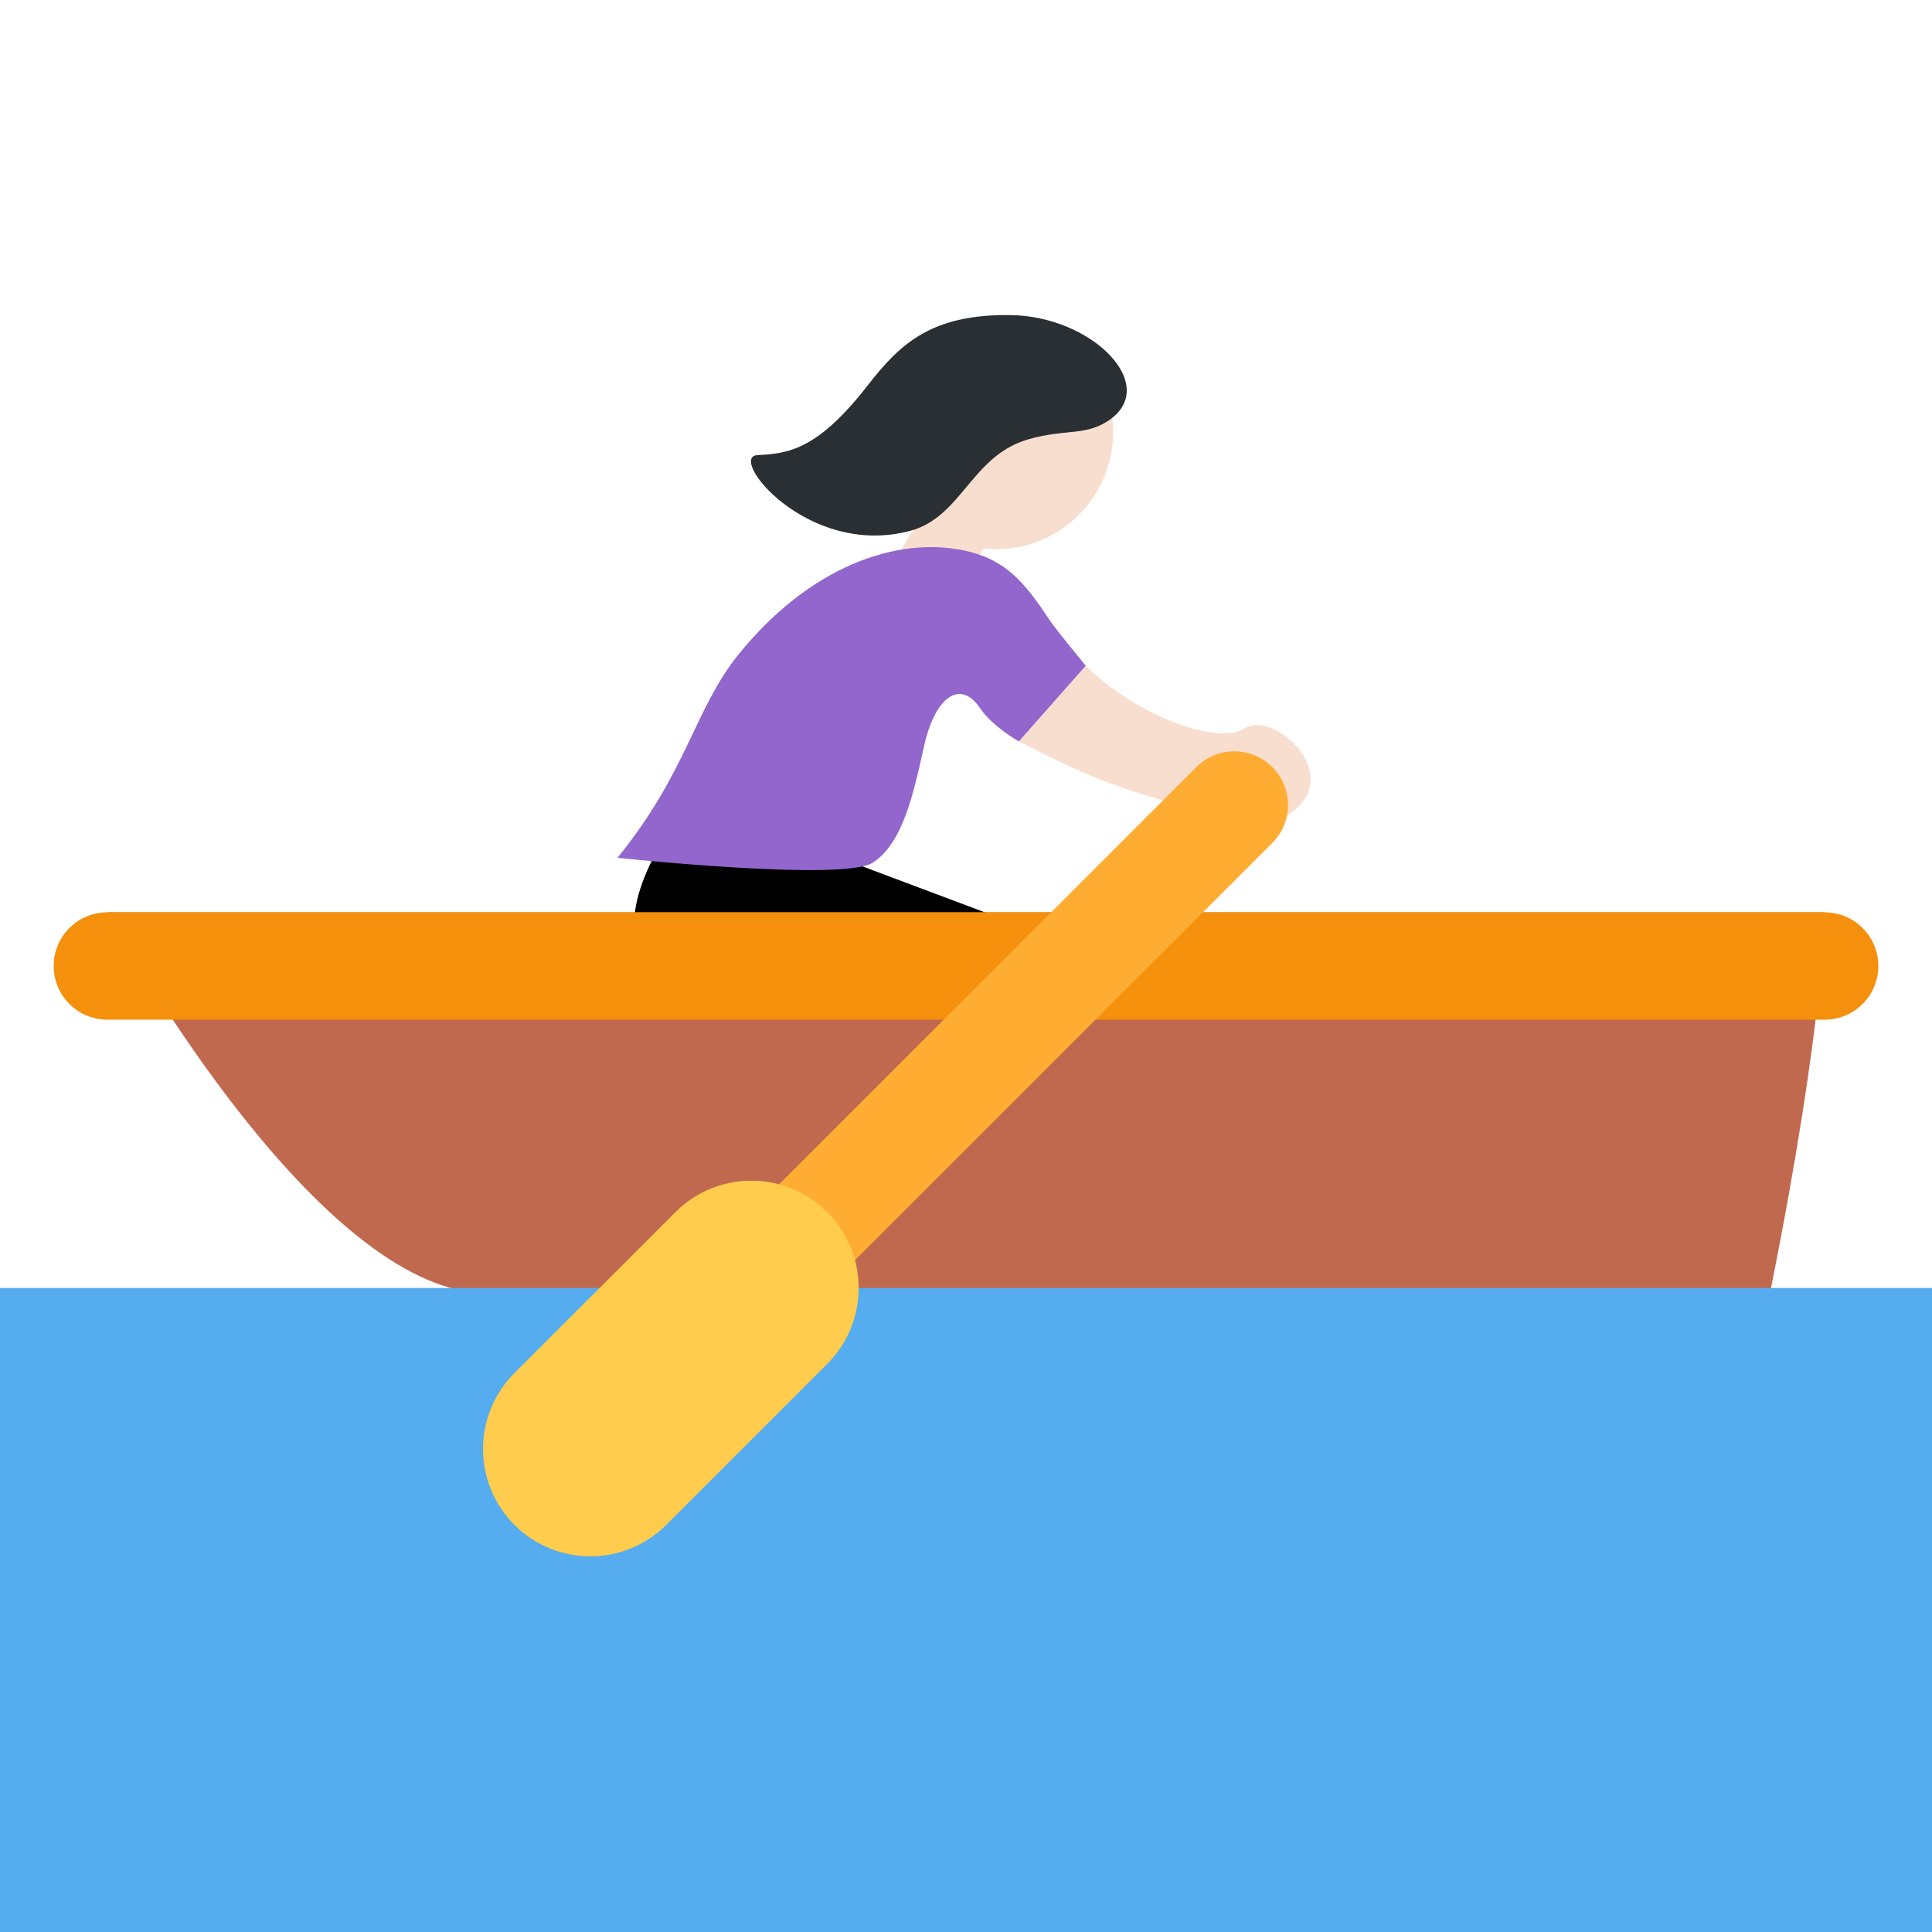 <svg xmlns="http://www.w3.org/2000/svg" viewBox="0 0 36 36"><path fill="#F7DECE" d="M16.631 10.798c.15-1.054 1.129-1.397.867-2.313-.627-2.193 2.545-.565 2.545-.565.603.301-1.152 2.123-1.152 2.123s-.604-.301-.753.754c-.149 1.055-1.656 1.057-1.507.001z"/><path d="M15.356 15.875l3.083 1.158-1.156 3.084s-4.55-1.004-5.259-2.113c-.709-1.111.602-2.729.602-2.729l2.73.6z"/><path fill="#C1694F" d="M2 17h32s0 2-1 7c-.86 4.302-21 1-24.601 0C5.316 23.144 2 17 2 17z"/><path fill="#F4900C" d="M35 18c0 .553-.447 1-1 1H2c-.552 0-1-.447-1-1 0-.553.448-1 1-1h32c.553 0 1 .447 1 1z"/><path fill="#55ACEE" d="M0 24h36v12H0z"/><path fill="#F7DECE" d="M18.615 5.87c1.205.031 2.156 1.033 2.125 2.238-.031 1.205-1.033 2.156-2.238 2.125-1.205-.031-2.156-1.033-2.125-2.237.031-1.206 1.033-2.157 2.238-2.126z"/><path fill="#292F33" d="M14.115 8.48c.568-.028 1.117-.092 2.056-1.302.624-.804 1.207-1.32 2.649-1.307 1.531.014 2.814 1.317 1.831 1.969-.429.284-.788.149-1.476.342-1.081.303-1.245 1.453-2.221 1.711-1.912.505-3.407-1.386-2.839-1.413z"/><path fill="#9266CC" d="M20.233 12.407s-.563-.683-.678-.856c-.482-.732-.833-1.126-1.568-1.288-1.287-.284-2.912.308-4.222 1.927-.829 1.024-.947 2.174-2.259 3.794 0 0 4.199.447 4.754.092.556-.354.758-1.265.959-2.174.2-.91.671-1.255 1.04-.71.24.354.728.624.728.624l1.246-1.409z"/><path fill="#F7DECE" d="M18.988 13.816l1.245-1.41c.942.928 2.453 1.492 2.959 1.166.556-.353 1.916.904.806 1.613-1.11.71-1.417-.007-2.31-.264-1.032-.296-1.61-.546-2.7-1.105z"/><path fill="#FFAC33" d="M12 27c-.256 0-.512-.098-.707-.293-.391-.391-.391-1.023 0-1.414l11-11c.391-.391 1.023-.391 1.414 0s.391 1.023 0 1.414l-11.001 11c-.195.195-.451.293-.706.293z"/><path fill="#FFCC4D" d="M11 29c-.512 0-1.024-.195-1.414-.586-.781-.781-.781-2.047 0-2.828l3-3c.78-.781 2.048-.781 2.828 0 .781.781.781 2.047 0 2.828l-3 3c-.391.391-.903.586-1.414.586z"/></svg>